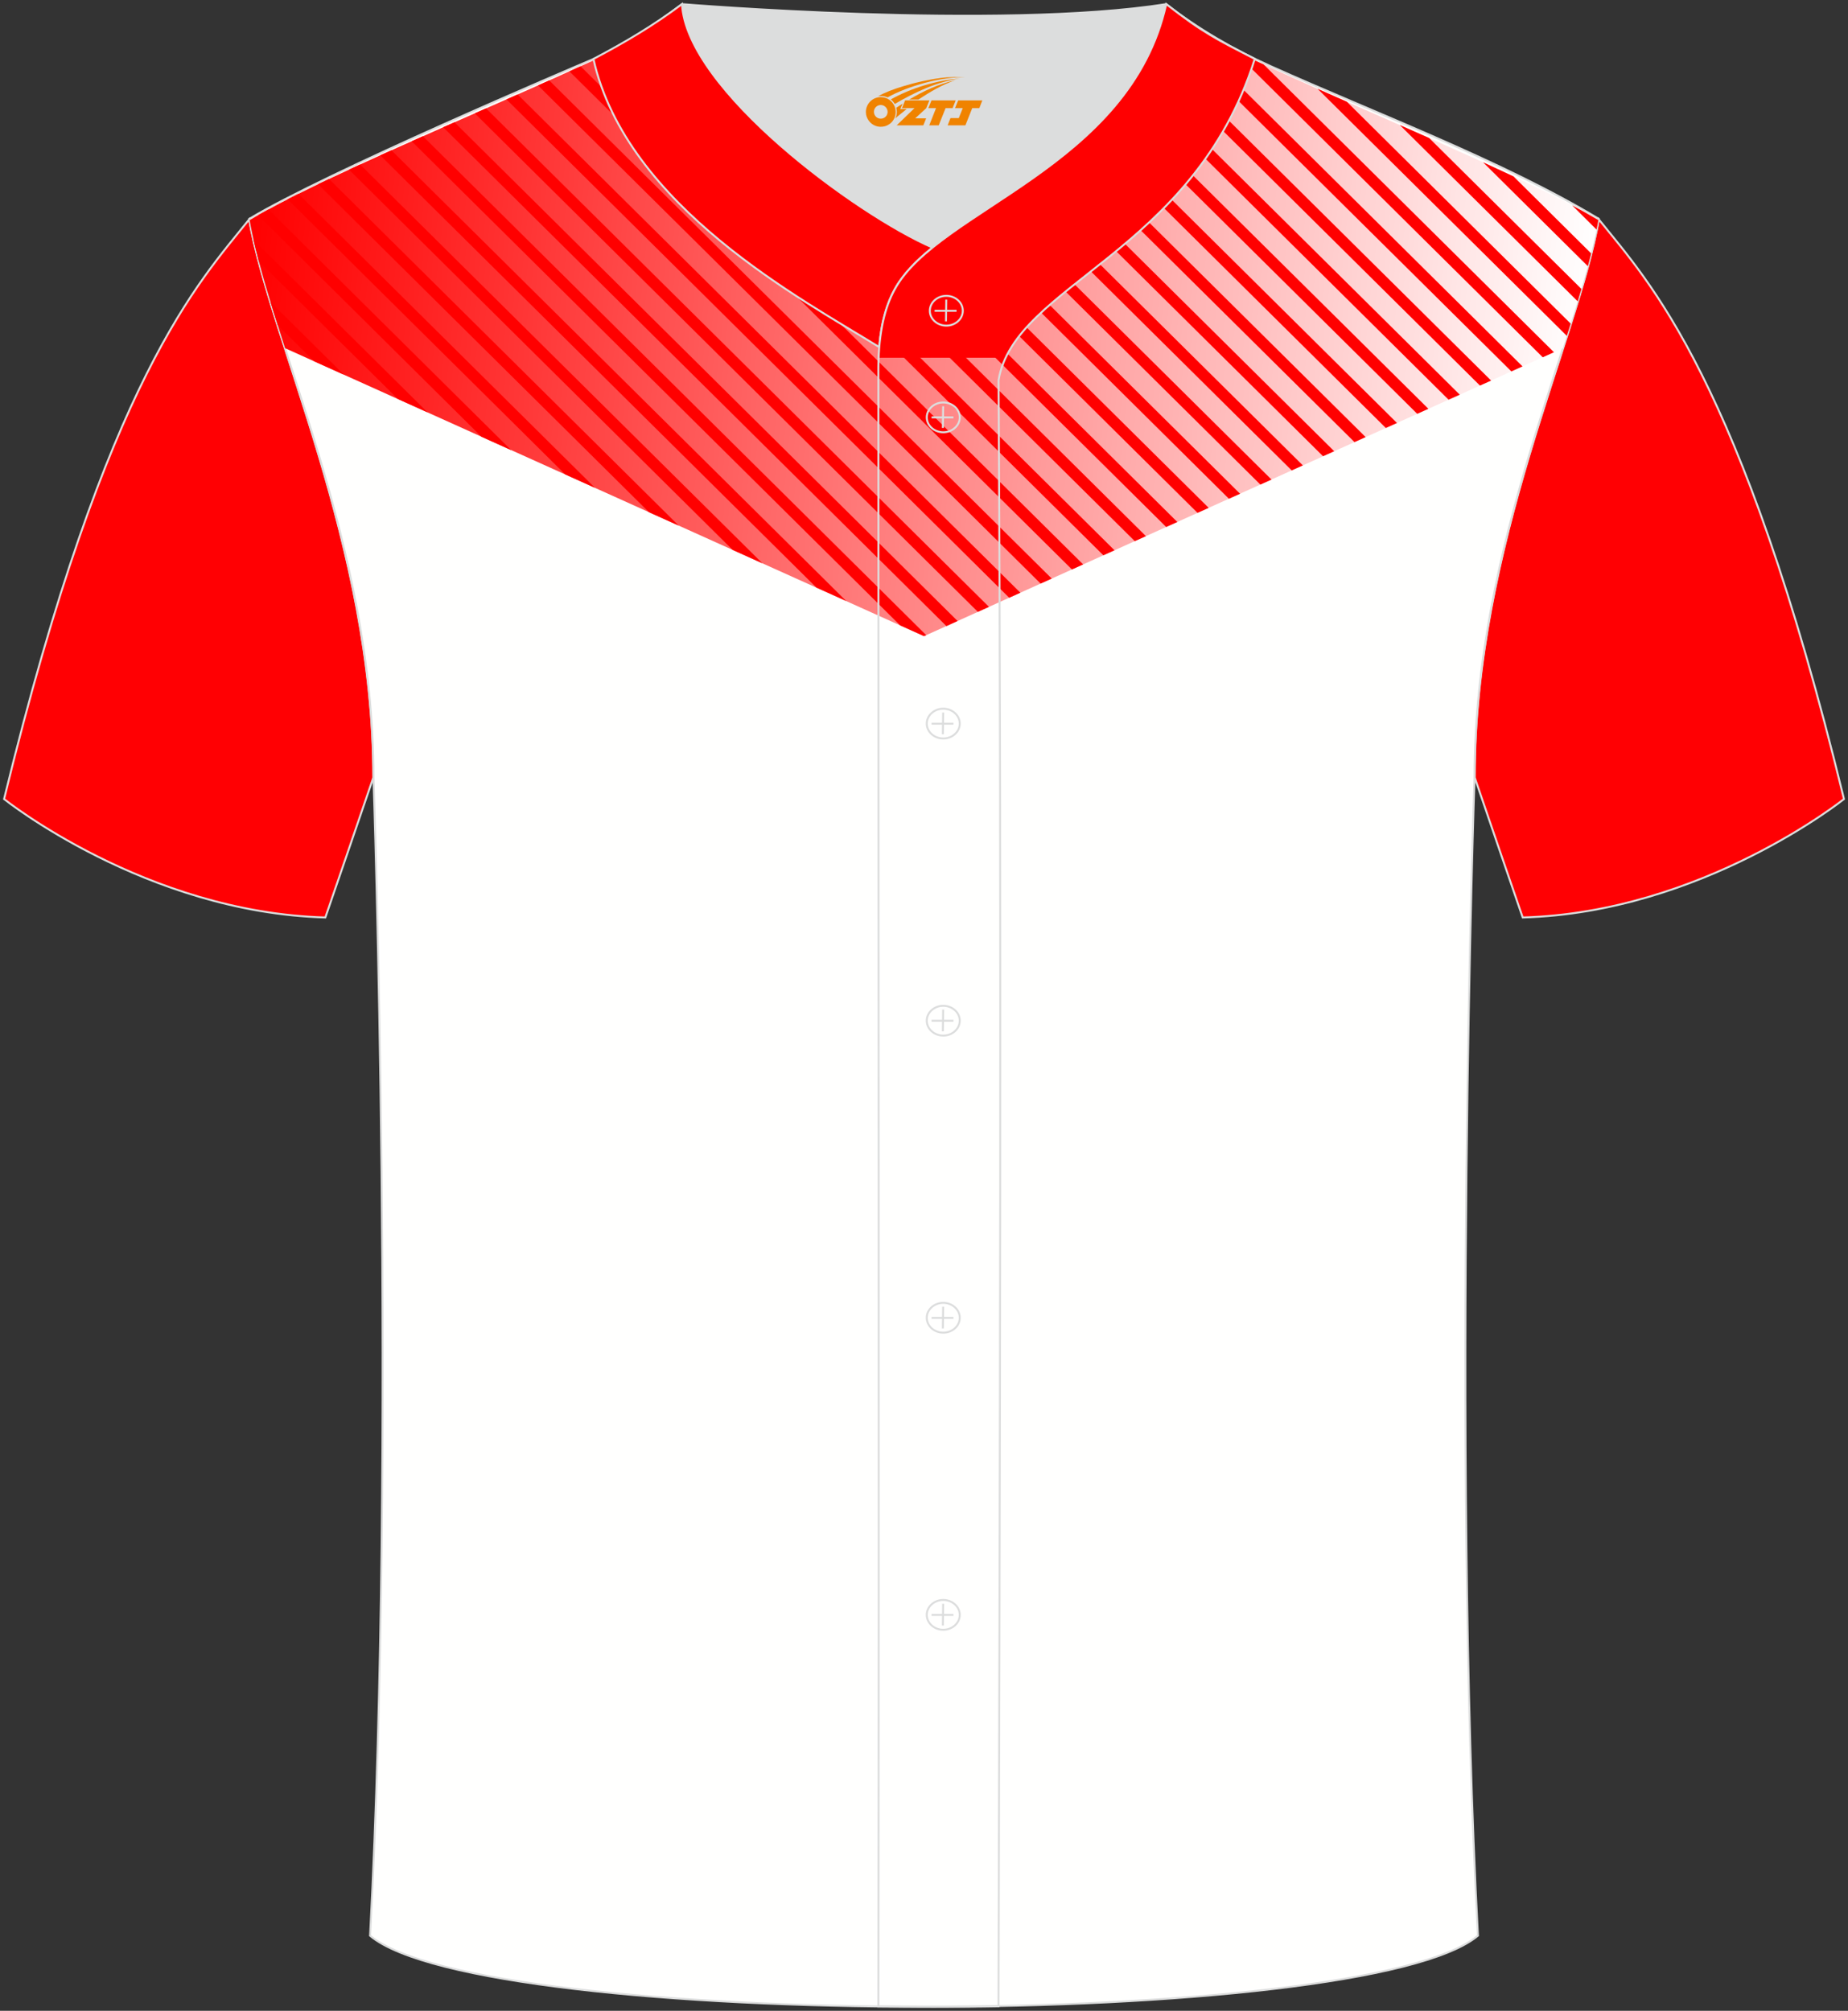 <?xml version="1.0" encoding="utf-8"?>
<!-- Generator: Adobe Illustrator 24.0.0, SVG Export Plug-In . SVG Version: 6.00 Build 0)  -->
<svg xmlns="http://www.w3.org/2000/svg" xmlns:xlink="http://www.w3.org/1999/xlink" version="1.1" id="图层_1" x="0px" y="0px" width="380.86px" height="414.34px" viewBox="0 0 380.86 414.34" enable-background="new 0 0 380.86 414.34" xml:space="preserve">
<rect x="0" y="0" width="380.86" height="414.34" fill="#333333" stroke="none"/>
<g>
	
		<path fill-rule="evenodd" clip-rule="evenodd" fill="#FF0003" stroke="#DCDDDD" stroke-width="0.4" stroke-miterlimit="22.926" d="   M51.35,45.21C41.12,58,22,77.62,0.84,164.65c0,0,29.18,23.37,66.21,24.4c0,0,7.17-20.82,9.89-28.84   C76.94,112.43,55.63,69.97,51.35,45.21z"/>
	
		<path fill-rule="evenodd" clip-rule="evenodd" fill="#FF0003" stroke="#DCDDDD" stroke-width="0.4" stroke-miterlimit="22.926" d="   M329.51,45.21c10.24,12.79,29.35,32.41,50.52,119.44c0,0-29.18,23.37-66.21,24.4c0,0-7.17-20.82-9.89-28.84   C303.92,112.43,325.23,69.97,329.51,45.21z"/>
	
		<path fill-rule="evenodd" clip-rule="evenodd" fill="#FFFFFE" stroke="#DCDDDD" stroke-width="0.4" stroke-miterlimit="22.926" d="   M76.27,398.86c5.38-101.42,0.7-238.67,0.7-238.67c0-47.82-21.33-90.31-25.61-115.08c15.77-9.52,66.73-31.17,70.92-32.94   c6.38-2.69,12.75-7.17,18.28-11.32c0,0,65.43,5.41,99.79,0c6.45,5.03,13.91,9.37,21.41,12.74C283.6,23.4,309.8,33.21,329.5,45.1   c-4.29,24.77-25.61,67.26-25.61,115.08c0,0-4.68,137.24,0.7,238.67C281.44,418.38,99.43,418.38,76.27,398.86z"/>
	<g>
		<linearGradient id="SVGID_1_" gradientUnits="userSpaceOnUse" x1="50.834" y1="51.144" x2="325.645" y2="80.513">
			<stop offset="0" style="stop-color:#FF0000"/>
			<stop offset="1" style="stop-color:#FFFFFF"/>
		</linearGradient>
		<path fill-rule="evenodd" clip-rule="evenodd" fill="url(#SVGID_1_)" d="M190.43,131.08L58.76,71.75    c-3.27-10.15-6.04-19.05-7.31-26.39c13.68-8.26,45.44-21.32,67.38-31.34c5.57-2.53,11.72-5.2,15.71-6.95    c17.58-0.32,25.43,1.25,55.73,1.25h0.31c30.31,0,38.66-1.57,56.24-1.25c3.99,1.77,9.63,4.42,15.2,6.95    c21.95,10.02,53.7,23.08,67.38,31.34c-1.27,7.35-4.04,16.26-7.31,26.39L190.43,131.08z"/>
		<g>
			<path fill-rule="evenodd" clip-rule="evenodd" fill="#FF0000" d="M260.42,13.28l59.84,59.3l-2.31,1.04L254.16,10.4     C256.17,11.33,258.28,12.31,260.42,13.28z"/>
			<path fill-rule="evenodd" clip-rule="evenodd" fill="#FF0000" d="M244.7,7.03l69.08,68.47l-2.3,1.03L241.33,7.01     C242.43,7.01,243.55,7.02,244.7,7.03z"/>
			<path fill-rule="evenodd" clip-rule="evenodd" fill="#FF0000" d="M235.36,7.11l71.95,71.31l-2.3,1.03L232.12,7.21     C233.21,7.17,234.28,7.13,235.36,7.11z"/>
			<polygon fill-rule="evenodd" clip-rule="evenodd" fill="#FF0000" points="226.29,7.44 300.85,81.33 298.54,82.36 223.09,7.58         "/>
			<path fill-rule="evenodd" clip-rule="evenodd" fill="#FF0000" d="M217.27,7.82l77.11,76.42l-2.3,1.03L214.04,7.94     C215.15,7.9,216.23,7.86,217.27,7.82z"/>
			<path fill-rule="evenodd" clip-rule="evenodd" fill="#FF0000" d="M208.15,8.11l79.76,79.05l-2.3,1.03L204.88,8.18     C206.01,8.16,207.1,8.13,208.15,8.11z"/>
			<path fill-rule="evenodd" clip-rule="evenodd" fill="#FF0000" d="M198.91,8.27l82.54,81.8l-2.3,1.03L195.58,8.29     C196.73,8.29,197.83,8.28,198.91,8.27z"/>
			<path fill-rule="evenodd" clip-rule="evenodd" fill="#FF0000" d="M189.53,8.31l85.44,84.67l-2.3,1.03L186.18,8.3     C187.27,8.3,188.39,8.31,189.53,8.31z"/>
			<path fill-rule="evenodd" clip-rule="evenodd" fill="#FF0000" d="M180.06,8.24l88.45,87.66l-2.3,1.03L176.66,8.19     C177.76,8.21,178.89,8.23,180.06,8.24z"/>
			<path fill-rule="evenodd" clip-rule="evenodd" fill="#FF0000" d="M170.46,8.05l91.59,90.77l-2.3,1.03L167,7.94     C168.11,7.98,169.25,8.01,170.46,8.05z"/>
			<path fill-rule="evenodd" clip-rule="evenodd" fill="#FF0000" d="M160.69,7.7l94.88,94.04l-2.3,1.03L157.19,7.54     C158.32,7.59,159.48,7.64,160.69,7.7z"/>
			<path fill-rule="evenodd" clip-rule="evenodd" fill="#FF0000" d="M150.85,7.27l98.25,97.38l-2.3,1.03L147.38,7.15     C148.53,7.18,149.68,7.22,150.85,7.27z"/>
			<path fill-rule="evenodd" clip-rule="evenodd" fill="#FF0000" d="M141.2,7.02l101.44,100.54l-2.3,1.03L137.84,7.02     C138.99,7.01,140.1,7.02,141.2,7.02z"/>
			<polygon fill-rule="evenodd" clip-rule="evenodd" fill="#FF0000" points="132.66,7.89 236.17,110.48 233.87,111.51 130.34,8.91         "/>
			<path fill-rule="evenodd" clip-rule="evenodd" fill="#FF0000" d="M126.13,10.75l103.56,102.64l-2.3,1.03L123.82,11.78     C124.6,11.44,125.37,11.09,126.13,10.75z"/>
			<polygon fill-rule="evenodd" clip-rule="evenodd" fill="#FF0000" points="119.65,13.65 223.23,116.3 220.92,117.34 117.35,14.7      118.83,14.01    "/>
			<polygon fill-rule="evenodd" clip-rule="evenodd" fill="#FF0000" points="113.19,16.57 216.76,119.22 214.46,120.25 110.88,17.6         "/>
			<polygon fill-rule="evenodd" clip-rule="evenodd" fill="#FF0000" points="106.68,19.46 210.29,122.13 207.99,123.17      104.38,20.48    "/>
			<polygon fill-rule="evenodd" clip-rule="evenodd" fill="#FF0000" points="100.17,22.33 203.82,125.05 201.53,126.08 97.85,23.35         "/>
			<polygon fill-rule="evenodd" clip-rule="evenodd" fill="#FF0000" points="93.66,25.19 197.35,127.96 195.05,129.01 91.34,26.22         "/>
			<polygon fill-rule="evenodd" clip-rule="evenodd" fill="#FF0000" points="87.16,28.07 190.89,130.88 190.43,131.08      185.51,128.86 84.84,29.1    "/>
			<path fill-rule="evenodd" clip-rule="evenodd" fill="#FF0000" d="M80.66,30.96l93.73,92.88l-6.14-2.77L78.37,32.01     C79.13,31.66,79.89,31.31,80.66,30.96z"/>
			<path fill-rule="evenodd" clip-rule="evenodd" fill="#FF0000" d="M74.21,33.89l82.92,82.19l-6.14-2.77L71.92,34.95     C72.68,34.61,73.44,34.25,74.21,33.89z"/>
			<path fill-rule="evenodd" clip-rule="evenodd" fill="#FF0000" d="M67.81,36.88l72.07,71.43l-6.14-2.77L65.55,37.96     C66.29,37.61,67.05,37.25,67.81,36.88z"/>
			<path fill-rule="evenodd" clip-rule="evenodd" fill="#FF0000" d="M61.5,39.94l61.12,60.58l-6.14-2.77l-57.2-56.69     C60,40.7,60.74,40.33,61.5,39.94z"/>
			<path fill-rule="evenodd" clip-rule="evenodd" fill="#FF0000" d="M55.32,43.16l50.04,49.6l-6.14-2.77L53.18,44.35     C53.86,43.96,54.57,43.56,55.32,43.16z"/>
			<path fill-rule="evenodd" clip-rule="evenodd" fill="#FF0000" d="M52.28,49.46l35.84,35.51l-6.14-2.77L53.35,53.84     C52.96,52.34,52.6,50.87,52.28,49.46z"/>
			<path fill-rule="evenodd" clip-rule="evenodd" fill="#FF0000" d="M55.76,62.24l15.1,14.96l-6.14-2.77l-7.47-7.41     C56.73,65.4,56.24,63.8,55.76,62.24z"/>
			<path fill-rule="evenodd" clip-rule="evenodd" fill="#FF0000" d="M329.04,47.31l-5.02-4.98c2.01,1.06,3.81,2.08,5.39,3.02     C329.3,46,329.18,46.65,329.04,47.31z"/>
			<path fill-rule="evenodd" clip-rule="evenodd" fill="#FF0000" d="M311.91,36.34l16.02,15.88c-0.22,0.86-0.44,1.74-0.68,2.64     l-21.61-21.43C307.79,34.42,309.88,35.39,311.91,36.34z"/>
			<path fill-rule="evenodd" clip-rule="evenodd" fill="#FF0000" d="M294.53,28.43l31.39,31.11c-0.25,0.84-0.5,1.7-0.76,2.56     l-36.67-36.34C290.51,26.66,292.52,27.54,294.53,28.43z"/>
			<path fill-rule="evenodd" clip-rule="evenodd" fill="#FF0000" d="M277.57,20.96l46.14,45.73c-0.26,0.83-0.53,1.68-0.8,2.52     l-51.38-50.93C273.52,19.17,275.53,20.06,277.57,20.96z"/>
		</g>
	</g>
	<g>
		<defs>
			<path id="SVGID_9_" d="M140.56,0.84c-5.88,4.41-11.76,7.88-18.26,11.31c6.82,30.45,43.15,49.63,58.9,59.37     c0.43-5.16,1.57-8.98,3.2-11.92c1.67-3.06,4.4-5.86,7.78-8.59C176.43,44.18,141.45,18.44,140.56,0.84z"/>
		</defs>
		<clipPath id="SVGID_2_">
			<use xlink:href="#SVGID_9_" overflow="visible"/>
		</clipPath>
	</g>
	<g>
		<defs>
			<path id="SVGID_11_" d="M140.56,0.84c-5.88,4.41-11.76,7.88-18.26,11.31c6.82,30.45,43.15,49.63,58.9,59.37     c0.43-5.16,1.57-8.98,3.2-11.92c1.67-3.06,4.4-5.86,7.78-8.59C176.43,44.18,141.45,18.44,140.56,0.84z"/>
		</defs>
		<clipPath id="SVGID_3_">
			<use xlink:href="#SVGID_11_" overflow="visible"/>
		</clipPath>
		<g clip-path="url(#SVGID_3_)">
			<rect x="97.9" y="-40.75" fill-rule="evenodd" clip-rule="evenodd" fill="#FF0001" width="193.37" height="114.46"/>
		</g>
	</g>
	<path fill-rule="evenodd" clip-rule="evenodd" fill="none" stroke="#DCDDDD" stroke-width="0.4" stroke-miterlimit="22.926" d="   M140.56,0.84c-5.88,4.41-11.76,7.88-18.26,11.31c6.82,30.45,43.15,49.63,58.9,59.37c0.43-5.16,1.57-8.98,3.2-11.92   c1.67-3.06,4.4-5.86,7.78-8.59C176.43,44.18,141.45,18.44,140.56,0.84z"/>
	
	<path fill-rule="evenodd" clip-rule="evenodd" fill="#DCDDDD" d="M192.19,51.02c14.78-11.95,42.06-22.78,48.16-50.18   c-34.36,5.41-99.79,0-99.79,0C141.45,18.45,176.43,44.18,192.19,51.02z"/>
	<g>
		<defs>
			<path id="SVGID_13_" d="M258.6,12.15c-7.73-3.99-10.62-5.35-18.25-11.31c-7.49,33.66-46.97,42.31-55.94,58.76     c-2.05,3.69-3.31,8.75-3.39,16.1c0,112.62,0.19,225.12,0,337.74c8.35,0,16.42,0.13,24.77-0.03     c0.26-111.62,0.66-223.47,0.01-335.07C209.07,58.56,245.94,52.22,258.6,12.15z"/>
		</defs>
		<clipPath id="SVGID_4_">
			<use xlink:href="#SVGID_13_" overflow="visible"/>
		</clipPath>
	</g>
	<g>
		<defs>
			<path id="SVGID_15_" d="M258.6,12.15c-7.73-3.99-10.62-5.35-18.25-11.31c-7.49,33.66-46.97,42.31-55.94,58.76     c-2.05,3.69-3.31,8.75-3.39,16.1c0,112.62,0.19,225.12,0,337.74c8.35,0,16.42,0.13,24.77-0.03     c0.26-111.62,0.66-223.47,0.01-335.07C209.07,58.56,245.94,52.22,258.6,12.15z"/>
		</defs>
		<clipPath id="SVGID_5_">
			<use xlink:href="#SVGID_15_" overflow="visible"/>
		</clipPath>
		<g clip-path="url(#SVGID_5_)">
			<rect x="97.9" y="-40.75" fill-rule="evenodd" clip-rule="evenodd" fill="#FF0001" width="193.37" height="114.46"/>
		</g>
	</g>
	<path fill-rule="evenodd" clip-rule="evenodd" fill="none" stroke="#DCDDDD" stroke-width="0.4" stroke-miterlimit="22.926" d="   M258.6,12.15c-7.73-3.99-10.62-5.35-18.25-11.31c-7.49,33.66-46.97,42.31-55.94,58.76c-2.05,3.69-3.31,8.75-3.39,16.1   c0,112.62,0.19,225.12,0,337.74c8.35,0,16.42,0.13,24.77-0.03c0.26-111.62,0.66-223.47,0.01-335.07   C209.07,58.56,245.94,52.22,258.6,12.15z"/>
	<g>
		<g>
			<path fill-rule="evenodd" clip-rule="evenodd" fill="none" stroke="#DCDDDD" stroke-width="0.4" stroke-miterlimit="22.926" d="     M195.03,67.1c1.87,0,3.4-1.38,3.4-3.07c0-1.7-1.54-3.07-3.4-3.07c-1.87,0-3.4,1.38-3.4,3.07     C191.62,65.72,193.16,67.1,195.03,67.1z"/>
			
				<line fill-rule="evenodd" clip-rule="evenodd" fill="none" stroke="#DCDDDD" stroke-width="0.4" stroke-miterlimit="22.926" x1="195.02" y1="61.74" x2="194.96" y2="66.22"/>
			
				<line fill-rule="evenodd" clip-rule="evenodd" fill="none" stroke="#DCDDDD" stroke-width="0.4" stroke-miterlimit="22.926" x1="192.62" y1="64.04" x2="197.14" y2="64.04"/>
		</g>
		<g>
			<path fill-rule="evenodd" clip-rule="evenodd" fill="none" stroke="#DCDDDD" stroke-width="0.4" stroke-miterlimit="22.926" d="     M194.4,89.07c1.87,0,3.4-1.38,3.4-3.07c0-1.69-1.54-3.07-3.4-3.07c-1.87,0-3.4,1.38-3.4,3.07C191,87.69,192.53,89.07,194.4,89.07     z"/>
			
				<line fill-rule="evenodd" clip-rule="evenodd" fill="none" stroke="#DCDDDD" stroke-width="0.4" stroke-miterlimit="22.926" x1="194.38" y1="83.71" x2="194.32" y2="88.18"/>
			
				<line fill-rule="evenodd" clip-rule="evenodd" fill="none" stroke="#DCDDDD" stroke-width="0.4" stroke-miterlimit="22.926" x1="191.99" y1="86.01" x2="196.5" y2="86.01"/>
		</g>
		<g>
			<path fill-rule="evenodd" clip-rule="evenodd" fill="none" stroke="#DCDDDD" stroke-width="0.4" stroke-miterlimit="22.926" d="     M194.4,152.17c1.87,0,3.4-1.38,3.4-3.07c0-1.69-1.54-3.07-3.4-3.07c-1.87,0-3.4,1.38-3.4,3.07     C191,150.8,192.53,152.17,194.4,152.17z"/>
			
				<line fill-rule="evenodd" clip-rule="evenodd" fill="none" stroke="#DCDDDD" stroke-width="0.4" stroke-miterlimit="22.926" x1="194.38" y1="146.82" x2="194.32" y2="151.3"/>
			
				<line fill-rule="evenodd" clip-rule="evenodd" fill="none" stroke="#DCDDDD" stroke-width="0.4" stroke-miterlimit="22.926" x1="191.99" y1="149.12" x2="196.5" y2="149.12"/>
		</g>
		<g>
			<path fill-rule="evenodd" clip-rule="evenodd" fill="none" stroke="#DCDDDD" stroke-width="0.4" stroke-miterlimit="22.926" d="     M194.4,213.39c1.87,0,3.4-1.38,3.4-3.07c0-1.69-1.54-3.07-3.4-3.07c-1.87,0-3.4,1.38-3.4,3.07     C191,212.01,192.53,213.39,194.4,213.39z"/>
			
				<line fill-rule="evenodd" clip-rule="evenodd" fill="none" stroke="#DCDDDD" stroke-width="0.4" stroke-miterlimit="22.926" x1="194.38" y1="208.03" x2="194.32" y2="212.51"/>
			
				<line fill-rule="evenodd" clip-rule="evenodd" fill="none" stroke="#DCDDDD" stroke-width="0.4" stroke-miterlimit="22.926" x1="191.99" y1="210.33" x2="196.5" y2="210.33"/>
		</g>
		<g>
			<path fill-rule="evenodd" clip-rule="evenodd" fill="none" stroke="#DCDDDD" stroke-width="0.4" stroke-miterlimit="22.926" d="     M194.4,274.6c1.87,0,3.4-1.37,3.4-3.07c0-1.69-1.54-3.07-3.4-3.07c-1.87,0-3.4,1.37-3.4,3.07     C191,273.23,192.53,274.6,194.4,274.6z"/>
			
				<line fill-rule="evenodd" clip-rule="evenodd" fill="none" stroke="#DCDDDD" stroke-width="0.4" stroke-miterlimit="22.926" x1="194.38" y1="269.25" x2="194.32" y2="273.73"/>
			
				<line fill-rule="evenodd" clip-rule="evenodd" fill="none" stroke="#DCDDDD" stroke-width="0.4" stroke-miterlimit="22.926" x1="191.99" y1="271.55" x2="196.5" y2="271.55"/>
		</g>
		<g>
			<path fill-rule="evenodd" clip-rule="evenodd" fill="none" stroke="#DCDDDD" stroke-width="0.4" stroke-miterlimit="22.926" d="     M194.4,335.82c1.87,0,3.4-1.38,3.4-3.07c0-1.69-1.54-3.07-3.4-3.07c-1.87,0-3.4,1.38-3.4,3.07     C191,334.44,192.53,335.82,194.4,335.82z"/>
			
				<line fill-rule="evenodd" clip-rule="evenodd" fill="none" stroke="#DCDDDD" stroke-width="0.4" stroke-miterlimit="22.926" x1="194.38" y1="330.47" x2="194.32" y2="334.94"/>
			
				<line fill-rule="evenodd" clip-rule="evenodd" fill="none" stroke="#DCDDDD" stroke-width="0.4" stroke-miterlimit="22.926" x1="191.99" y1="332.76" x2="196.5" y2="332.76"/>
		</g>
	</g>
	
</g>
<g id="图层_x0020_1">
	<path fill="#F08300" d="M178.63,24.09c0.416,1.136,1.472,1.984,2.752,2.032c0.144,0,0.304,0,0.448-0.016h0.016   c0.016,0,0.064,0,0.128-0.016c0.032,0,0.048-0.016,0.08-0.016c0.064-0.016,0.144-0.032,0.224-0.048c0.016,0,0.016,0,0.032,0   c0.192-0.048,0.4-0.112,0.576-0.208c0.192-0.096,0.4-0.224,0.608-0.384c0.672-0.56,1.104-1.408,1.104-2.352   c0-0.224-0.032-0.448-0.08-0.672l0,0C184.47,22.21,184.42,22.04,184.34,21.86C183.87,20.77,182.79,20.01,181.52,20.01C179.83,20.01,178.45,21.38,178.45,23.08C178.45,23.43,178.51,23.77,178.63,24.09L178.63,24.09L178.63,24.09z M182.93,23.11L182.93,23.11C182.9,23.89,182.24,24.49,181.46,24.45C180.67,24.42,180.08,23.77,180.11,22.98c0.032-0.784,0.688-1.376,1.472-1.344   C182.35,21.67,182.96,22.34,182.93,23.11L182.93,23.11z"/>
	<polygon fill="#F08300" points="196.96,20.69 ,196.32,22.28 ,194.88,22.28 ,193.46,25.83 ,191.51,25.83 ,192.91,22.28 ,191.33,22.28    ,191.97,20.69"/>
	<path fill="#F08300" d="M198.93,15.96c-1.008-0.096-3.024-0.144-5.056,0.112c-2.416,0.304-5.152,0.912-7.616,1.664   C184.21,18.34,182.34,19.06,180.99,19.83C181.19,19.8,181.38,19.78,181.57,19.78c0.48,0,0.944,0.112,1.36,0.288   C187.03,17.75,194.23,15.7,198.93,15.96L198.93,15.96L198.93,15.96z"/>
	<path fill="#F08300" d="M184.4,21.43c4-2.368,8.88-4.672,13.488-5.248c-4.608,0.288-10.224,2-14.288,4.304   C183.92,20.74,184.19,21.06,184.4,21.43C184.4,21.43,184.4,21.43,184.4,21.43z"/>
	<polygon fill="#F08300" points="202.45,20.69 ,201.83,22.28 ,200.37,22.28 ,198.96,25.83 ,198.5,25.83 ,196.99,25.83 ,195.3,25.83    ,195.89,24.33 ,197.6,24.33 ,198.42,22.28 ,196.83,22.28 ,197.47,20.69"/>
	<polygon fill="#F08300" points="191.54,20.69 ,190.9,22.28 ,188.61,24.39 ,190.87,24.39 ,190.29,25.83 ,184.8,25.83 ,188.47,22.28    ,185.89,22.28 ,186.53,20.69"/>
	<path fill="#F08300" d="M196.82,16.55c-3.376,0.752-6.464,2.192-9.424,3.952h1.888C191.71,18.93,194.05,17.5,196.82,16.55z    M186.02,21.37C185.39,21.75,185.33,21.8,184.72,22.21c0.064,0.256,0.112,0.544,0.112,0.816c0,0.496-0.112,0.976-0.32,1.392   c0.176-0.16,0.32-0.304,0.432-0.4c0.272-0.24,0.768-0.64,1.6-1.296l0.32-0.256H185.54l0,0L186.02,21.37L186.02,21.37L186.02,21.37z"/>
</g>
</svg>